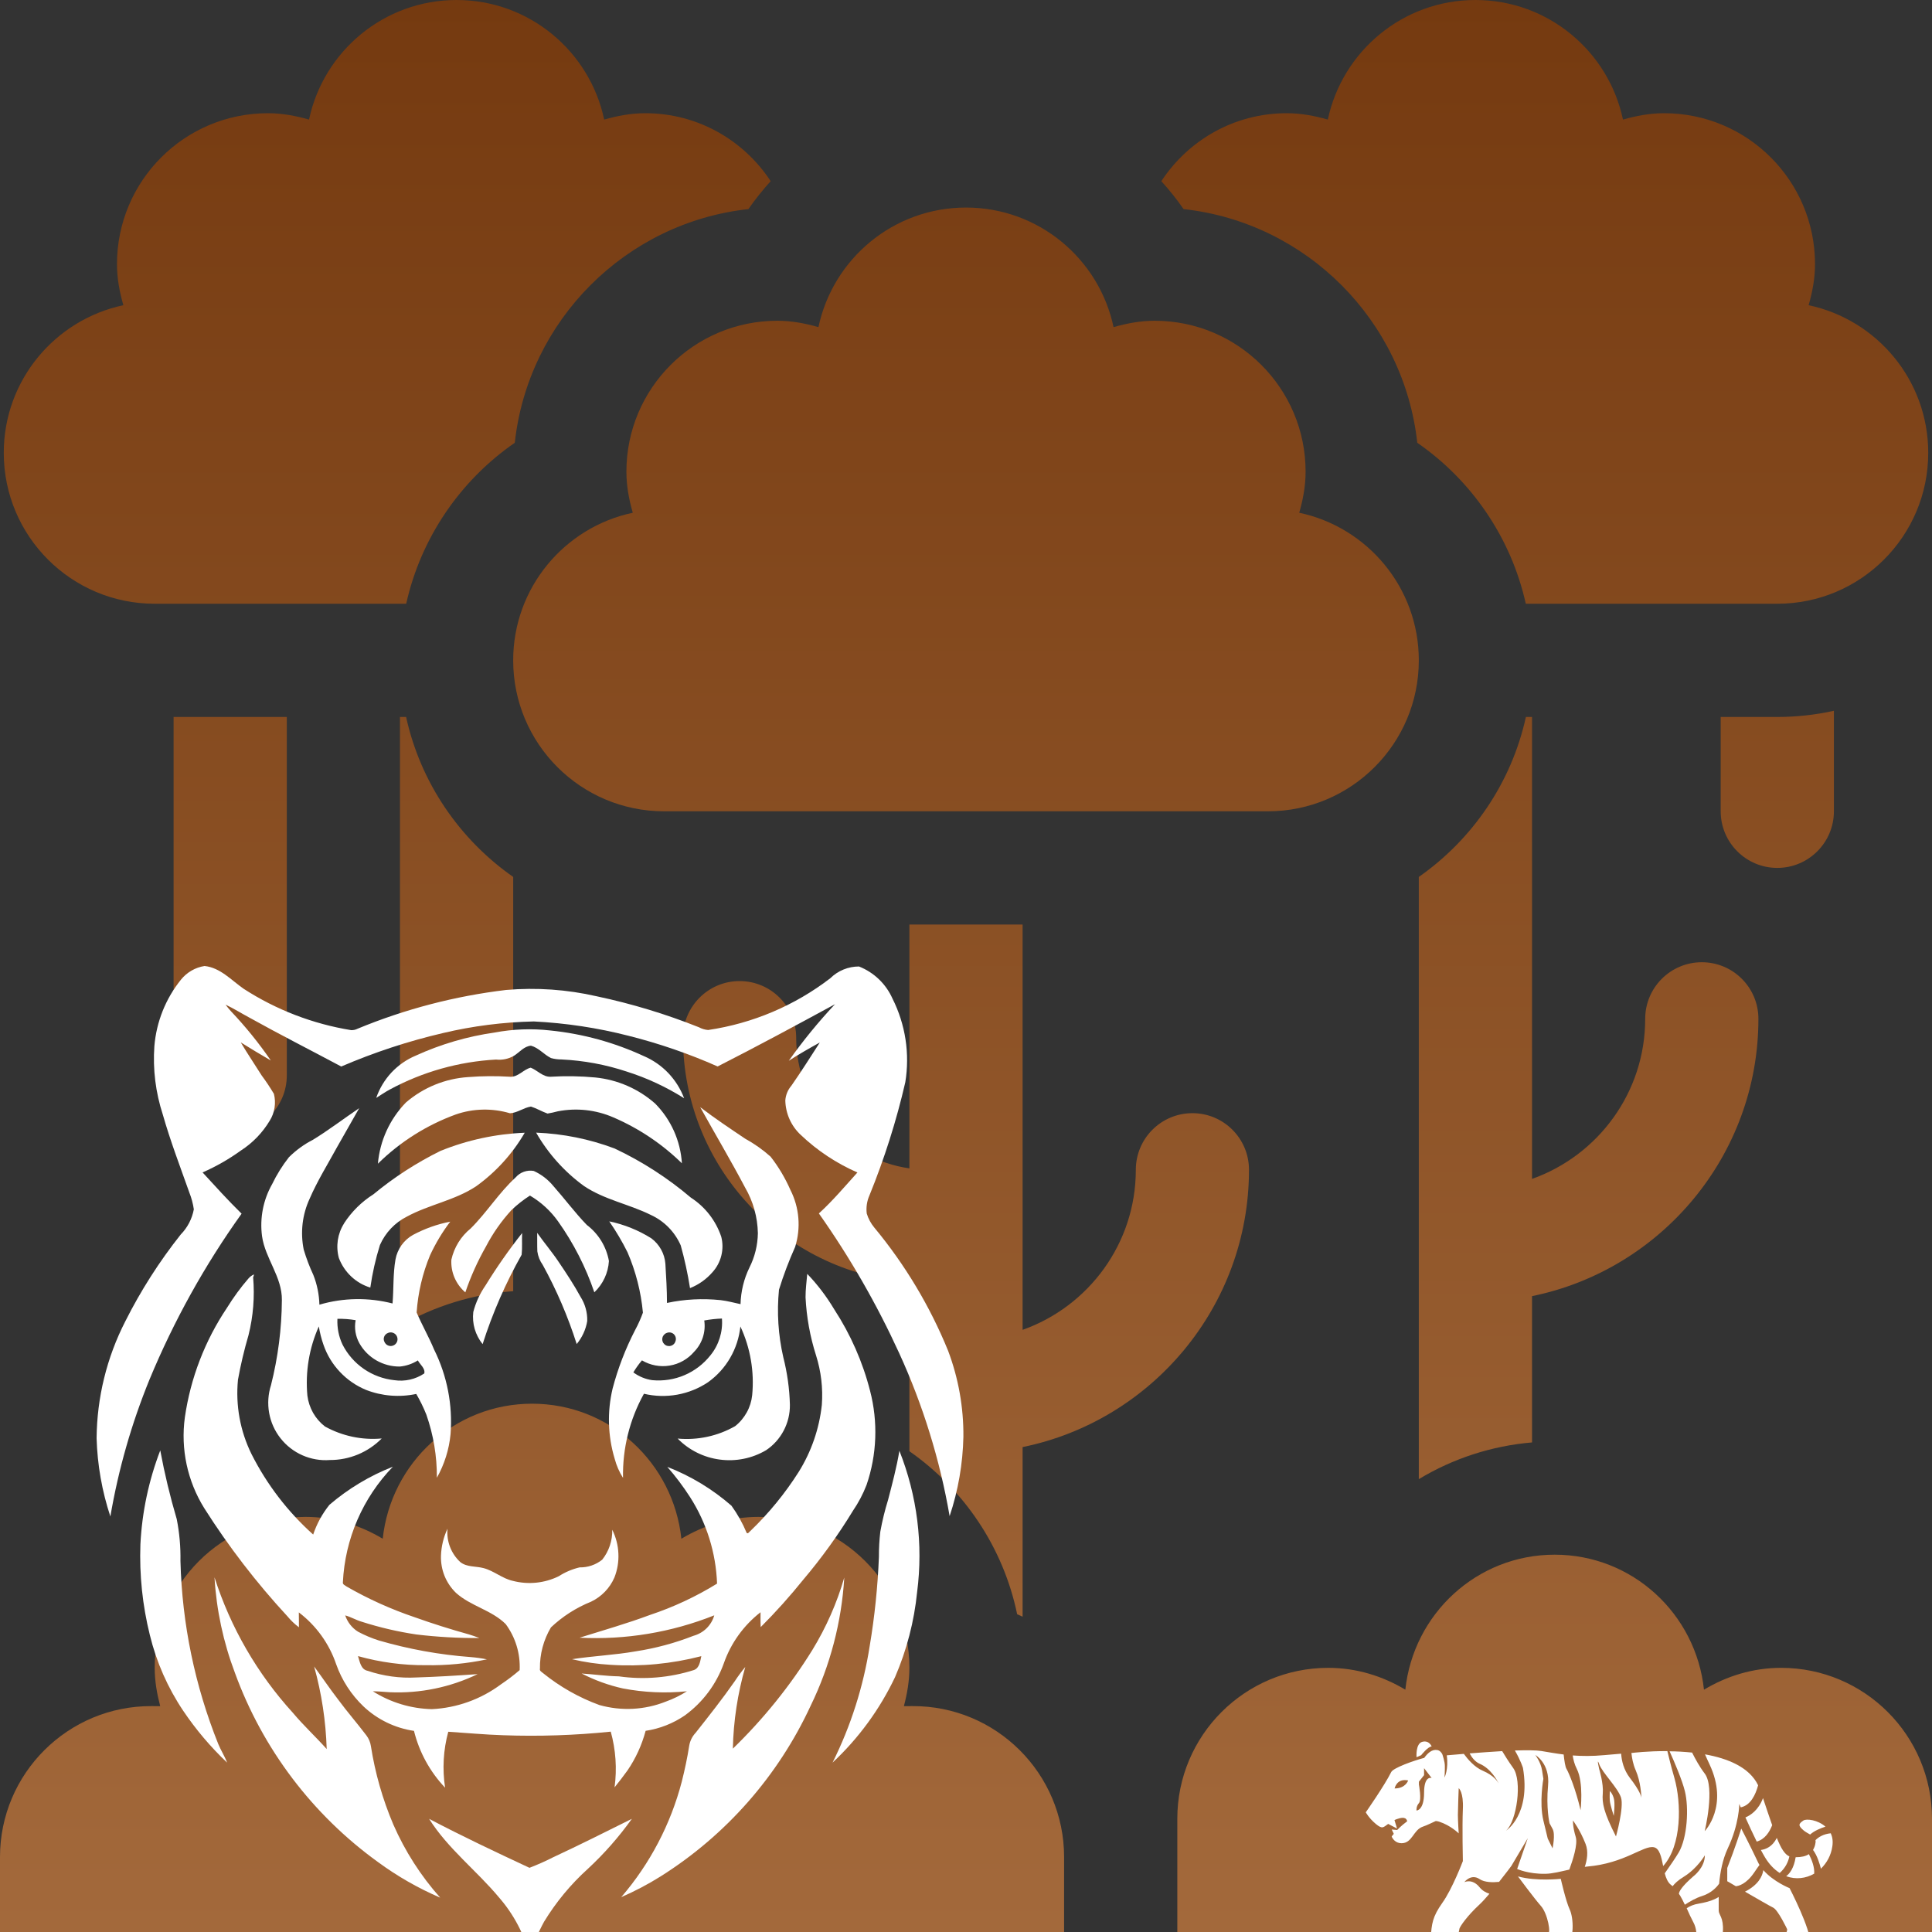 <svg width="40" height="40" viewBox="0 0 40 40" fill="none" xmlns="http://www.w3.org/2000/svg">
<rect x="0" y="0" width="40" height="40" fill="#333333" stroke="none"/>
<g clip-path="url(#clip0_62_38)">
<path d="M29.343 9.167C30.473 9.948 31.288 11.14 31.59 12.5H36.797C38.523 12.5 39.922 11.101 39.922 9.375C39.922 7.872 38.86 6.619 37.446 6.319C37.523 6.047 37.578 5.766 37.578 5.469C37.578 3.743 36.179 2.344 34.453 2.344C34.156 2.344 33.875 2.398 33.602 2.476C33.303 1.062 32.05 0 30.547 0C29.044 0 27.791 1.062 27.491 2.476C27.219 2.398 26.938 2.344 26.641 2.344C25.551 2.344 24.6 2.905 24.044 3.751C24.21 3.933 24.364 4.127 24.505 4.329C27.043 4.607 29.065 6.629 29.343 9.167ZM3.203 12.5H8.41C8.712 11.141 9.527 9.948 10.658 9.167C10.935 6.629 12.957 4.607 15.495 4.329C15.636 4.127 15.79 3.933 15.956 3.751C15.4 2.905 14.449 2.344 13.359 2.344C13.062 2.344 12.781 2.398 12.509 2.476C12.21 1.062 10.956 0 9.453 0C7.95 0 6.697 1.062 6.398 2.476C6.125 2.398 5.844 2.344 5.547 2.344C3.821 2.344 2.422 3.743 2.422 5.469C2.422 5.766 2.476 6.047 2.554 6.319C1.14 6.619 0.078 7.872 0.078 9.375C0.078 11.101 1.477 12.5 3.203 12.5ZM12.969 9.766C12.969 10.063 13.023 10.344 13.101 10.616C11.687 10.915 10.625 12.169 10.625 13.672C10.625 15.398 12.024 16.797 13.75 16.797H26.25C27.976 16.797 29.375 15.398 29.375 13.672C29.375 12.169 28.313 10.915 26.899 10.616C26.977 10.344 27.031 10.063 27.031 9.766C27.031 8.04 25.632 6.641 23.906 6.641C23.609 6.641 23.328 6.695 23.055 6.773C22.756 5.359 21.503 4.297 20 4.297C18.497 4.297 17.244 5.359 16.945 6.773C16.672 6.695 16.391 6.641 16.094 6.641C14.368 6.641 12.969 8.04 12.969 9.766ZM24.688 23.047C24.04 23.047 23.516 23.572 23.516 24.219C23.516 25.747 22.536 27.049 21.172 27.533V19.141H18.828V24.19C17.505 24 16.484 22.86 16.484 21.484C16.484 20.837 15.96 20.312 15.312 20.312C14.665 20.312 14.141 20.837 14.141 21.484C14.141 24.153 16.21 26.346 18.828 26.546V30.046C19.953 30.832 20.771 32.031 21.059 33.421C21.097 33.437 21.134 33.455 21.172 33.472V29.96C23.843 29.416 25.859 27.048 25.859 24.219C25.859 23.572 25.335 23.047 24.688 23.047ZM36.875 34.531C36.289 34.531 35.748 34.702 35.279 34.983C35.112 33.414 33.8 32.188 32.188 32.188C30.575 32.188 29.263 33.414 29.096 34.983C28.627 34.702 28.086 34.531 27.5 34.531C25.774 34.531 24.375 35.93 24.375 37.656V40H40V37.656C40 35.93 38.601 34.531 36.875 34.531ZM37.969 16.797V14.716C37.584 14.801 37.191 14.844 36.797 14.844H35.625V16.797C35.625 17.444 36.15 17.969 36.797 17.969C37.444 17.969 37.969 17.444 37.969 16.797ZM31.592 14.844C31.293 16.207 30.483 17.381 29.375 18.156V30.624C30.087 30.194 30.89 29.934 31.719 29.864V26.835C34.39 26.291 36.406 23.923 36.406 21.094C36.406 20.447 35.882 19.922 35.234 19.922C34.587 19.922 34.062 20.447 34.062 21.094C34.062 22.622 33.083 23.924 31.719 24.408V14.844H31.592ZM4.766 23.438C5.413 23.438 5.938 22.913 5.938 22.266V14.844H3.594V22.266C3.594 22.913 4.118 23.438 4.766 23.438ZM8.408 14.844H8.281V27.453C8.997 27.037 9.799 26.791 10.625 26.733V18.156C9.517 17.381 8.707 16.207 8.408 14.844ZM18.892 35.323C18.784 35.323 18.719 35.324 18.714 35.324C18.781 35.069 18.828 34.807 18.828 34.531C18.828 32.805 17.429 31.406 15.703 31.406C15.117 31.406 14.576 31.577 14.107 31.858C13.941 30.289 12.629 29.062 11.016 29.062C9.403 29.062 8.091 30.289 7.924 31.858C7.455 31.577 6.914 31.406 6.328 31.406C4.602 31.406 3.203 32.805 3.203 34.531C3.203 34.807 3.25 35.069 3.317 35.324C3.312 35.324 3.247 35.323 3.139 35.323C1.408 35.316 0 36.717 0 38.448V40H22.031V38.448C22.031 36.717 20.623 35.316 18.892 35.323Z" fill="url(#paint0_linear_62_38)"/>
<path d="M19.629 27.965C19.253 27.042 18.737 26.182 18.101 25.415C18.03 25.329 17.977 25.231 17.945 25.125C17.929 24.996 17.949 24.865 18.002 24.747C18.311 23.988 18.559 23.206 18.743 22.408C18.84 21.817 18.747 21.211 18.478 20.675C18.343 20.371 18.094 20.132 17.784 20.01C17.562 20.01 17.349 20.097 17.191 20.253C16.453 20.82 15.583 21.189 14.662 21.325C14.596 21.32 14.531 21.301 14.472 21.269C13.786 20.995 13.077 20.78 12.354 20.627C11.739 20.486 11.106 20.442 10.478 20.496C9.421 20.622 8.386 20.892 7.402 21.299C7.361 21.32 7.316 21.33 7.27 21.328C6.477 21.199 5.72 20.908 5.045 20.472C4.79 20.295 4.562 20.034 4.235 20C4.044 20.03 3.87 20.13 3.748 20.281C3.43 20.675 3.238 21.155 3.196 21.66C3.162 22.139 3.222 22.62 3.371 23.077C3.527 23.625 3.731 24.157 3.921 24.693C3.965 24.804 3.996 24.92 4.013 25.038C3.976 25.235 3.882 25.416 3.742 25.559C3.299 26.117 2.914 26.72 2.594 27.357C2.21 28.107 2.007 28.936 2 29.778C2.016 30.329 2.112 30.874 2.285 31.397C2.451 30.424 2.723 29.473 3.096 28.56C3.599 27.347 4.238 26.195 5.002 25.128C4.722 24.853 4.459 24.563 4.194 24.274C4.474 24.151 4.74 23.999 4.988 23.82C5.231 23.663 5.434 23.453 5.583 23.205C5.635 23.123 5.669 23.031 5.684 22.935C5.699 22.839 5.695 22.741 5.671 22.647C5.593 22.516 5.509 22.389 5.418 22.267C5.275 22.038 5.122 21.814 4.985 21.582C5.19 21.71 5.397 21.834 5.607 21.956C5.359 21.595 5.082 21.253 4.781 20.936C4.741 20.893 4.705 20.847 4.67 20.8C4.838 20.879 4.994 20.978 5.157 21.065C5.787 21.416 6.43 21.742 7.065 22.081C7.747 21.788 8.454 21.555 9.177 21.387C9.792 21.241 10.42 21.162 11.052 21.148C11.714 21.181 12.372 21.28 13.014 21.445C13.646 21.604 14.263 21.816 14.858 22.08C15.675 21.664 16.483 21.228 17.288 20.791C16.942 21.159 16.623 21.55 16.331 21.962C16.54 21.827 16.755 21.704 16.973 21.584C16.78 21.883 16.589 22.185 16.385 22.478C16.311 22.563 16.267 22.671 16.259 22.784C16.262 22.918 16.292 23.051 16.347 23.174C16.402 23.296 16.481 23.407 16.58 23.498C16.922 23.823 17.319 24.086 17.752 24.275C17.492 24.563 17.241 24.861 16.954 25.123C17.597 26.033 18.153 27.002 18.617 28.016C19.109 29.091 19.46 30.225 19.661 31.39C19.838 30.86 19.934 30.306 19.946 29.747C19.951 29.139 19.844 28.535 19.629 27.965Z" fill="white"/>
<path d="M13.331 21.866C12.72 21.583 12.065 21.403 11.394 21.335C11.008 21.291 10.619 21.306 10.238 21.378C9.675 21.458 9.126 21.619 8.609 21.855C8.418 21.935 8.247 22.054 8.105 22.205C7.964 22.357 7.856 22.536 7.789 22.731C7.884 22.672 7.975 22.608 8.073 22.556C8.751 22.19 9.501 21.979 10.27 21.937C10.399 21.951 10.529 21.924 10.641 21.859C10.756 21.787 10.85 21.66 10.994 21.65C11.153 21.693 11.262 21.834 11.408 21.906C11.479 21.926 11.553 21.935 11.627 21.935C12.086 21.957 12.54 22.041 12.976 22.186C13.394 22.318 13.793 22.504 14.164 22.738C14.091 22.544 13.979 22.367 13.837 22.217C13.694 22.067 13.522 21.948 13.332 21.866L13.331 21.866Z" fill="white"/>
<path d="M11.547 23.009C11.935 22.933 12.336 22.977 12.698 23.134C13.226 23.361 13.707 23.683 14.118 24.085C14.089 23.619 13.892 23.179 13.564 22.848C13.218 22.542 12.785 22.354 12.325 22.308C12.017 22.279 11.706 22.274 11.397 22.293C11.237 22.297 11.127 22.16 10.988 22.105C10.838 22.14 10.729 22.302 10.562 22.293C10.272 22.275 9.981 22.277 9.691 22.3C9.216 22.331 8.763 22.516 8.403 22.827C8.07 23.17 7.865 23.617 7.824 24.093C8.282 23.642 8.832 23.294 9.436 23.074C9.798 22.948 10.191 22.94 10.559 23.049C10.711 23.041 10.842 22.933 10.993 22.91C11.112 22.948 11.219 23.014 11.336 23.055C11.407 23.043 11.478 23.028 11.547 23.009V23.009Z" fill="white"/>
<path d="M16.462 25.817C16.585 25.425 16.55 25.001 16.364 24.635C16.256 24.39 16.119 24.158 15.954 23.947C15.793 23.803 15.615 23.678 15.426 23.574C15.112 23.363 14.798 23.153 14.497 22.923C14.805 23.478 15.131 24.026 15.427 24.588C15.594 24.875 15.684 25.199 15.691 25.531C15.687 25.779 15.628 26.022 15.516 26.244C15.401 26.48 15.339 26.738 15.332 27.001C15.195 26.972 15.06 26.934 14.921 26.918C14.549 26.879 14.174 26.898 13.809 26.976C13.809 26.705 13.792 26.434 13.776 26.164C13.768 26.061 13.738 25.96 13.687 25.869C13.637 25.779 13.568 25.7 13.485 25.638C13.218 25.47 12.923 25.351 12.614 25.287C12.755 25.491 12.881 25.704 12.992 25.927C13.163 26.324 13.271 26.746 13.311 27.177C13.266 27.301 13.212 27.422 13.149 27.538C12.95 27.924 12.793 28.33 12.683 28.75C12.569 29.23 12.584 29.732 12.727 30.205C12.764 30.344 12.822 30.477 12.899 30.598C12.887 29.989 13.036 29.388 13.332 28.856C13.558 28.91 13.793 28.916 14.021 28.875C14.25 28.834 14.467 28.746 14.66 28.617C14.847 28.483 15.003 28.311 15.118 28.112C15.233 27.913 15.305 27.692 15.329 27.463C15.536 27.907 15.62 28.398 15.573 28.886C15.56 29.011 15.522 29.132 15.461 29.242C15.4 29.352 15.319 29.449 15.22 29.527C14.859 29.733 14.443 29.822 14.03 29.784C14.264 30.023 14.572 30.176 14.904 30.219C15.236 30.263 15.573 30.195 15.861 30.025C16.015 29.922 16.14 29.782 16.226 29.618C16.312 29.454 16.356 29.271 16.354 29.086C16.346 28.753 16.299 28.422 16.217 28.099C16.112 27.641 16.082 27.169 16.128 26.702C16.221 26.4 16.333 26.105 16.462 25.817ZM13.804 27.597C13.828 27.587 13.854 27.584 13.879 27.588C13.905 27.592 13.928 27.603 13.948 27.62C13.967 27.638 13.981 27.66 13.988 27.685C13.995 27.709 13.995 27.736 13.988 27.76C13.982 27.784 13.971 27.806 13.954 27.824C13.938 27.842 13.917 27.855 13.894 27.862C13.871 27.87 13.846 27.871 13.822 27.866C13.798 27.861 13.776 27.85 13.758 27.833C13.74 27.817 13.726 27.797 13.719 27.774C13.711 27.751 13.709 27.726 13.714 27.702C13.718 27.678 13.729 27.656 13.745 27.637C13.761 27.619 13.781 27.605 13.804 27.597ZM14.709 28.06C14.567 28.239 14.383 28.381 14.172 28.471C13.962 28.561 13.732 28.596 13.505 28.575C13.363 28.555 13.228 28.499 13.113 28.414C13.165 28.326 13.225 28.242 13.291 28.165C13.463 28.267 13.666 28.306 13.864 28.273C14.061 28.241 14.241 28.139 14.371 27.987C14.454 27.902 14.515 27.8 14.552 27.687C14.588 27.575 14.598 27.456 14.581 27.339C14.702 27.317 14.825 27.303 14.947 27.299C14.968 27.573 14.883 27.846 14.709 28.06ZM5.981 23.96C5.846 24.132 5.73 24.318 5.635 24.515C5.449 24.842 5.376 25.22 5.425 25.593C5.49 26.056 5.843 26.438 5.836 26.917C5.832 27.51 5.756 28.102 5.611 28.677C5.551 28.863 5.538 29.06 5.572 29.252C5.606 29.444 5.687 29.625 5.808 29.778C5.928 29.931 6.084 30.052 6.263 30.131C6.441 30.209 6.636 30.243 6.831 30.228C7.03 30.229 7.228 30.189 7.412 30.113C7.596 30.036 7.763 29.924 7.903 29.782C7.495 29.819 7.086 29.732 6.728 29.534C6.628 29.457 6.545 29.361 6.482 29.251C6.42 29.141 6.38 29.02 6.364 28.895C6.319 28.404 6.4 27.911 6.601 27.462C6.622 27.592 6.654 27.72 6.698 27.844C6.77 28.053 6.886 28.244 7.038 28.404C7.189 28.565 7.373 28.691 7.577 28.776C7.908 28.905 8.27 28.934 8.618 28.86C8.698 28.997 8.768 29.14 8.827 29.288C8.974 29.708 9.048 30.15 9.045 30.595C9.201 30.317 9.298 30.01 9.328 29.693C9.375 29.089 9.257 28.483 8.987 27.94C8.879 27.679 8.736 27.433 8.626 27.173C8.654 26.765 8.748 26.364 8.905 25.986C9.019 25.741 9.158 25.508 9.322 25.293C9.053 25.345 8.793 25.438 8.551 25.567C8.457 25.619 8.375 25.693 8.312 25.781C8.25 25.869 8.207 25.97 8.188 26.076C8.135 26.377 8.153 26.684 8.127 26.987C7.63 26.859 7.106 26.867 6.613 27.012C6.607 26.801 6.565 26.593 6.488 26.398C6.408 26.227 6.342 26.052 6.288 25.871C6.216 25.517 6.258 25.148 6.41 24.82C6.571 24.447 6.787 24.101 6.982 23.744C7.136 23.479 7.283 23.209 7.437 22.943C7.118 23.159 6.812 23.393 6.484 23.595C6.298 23.69 6.128 23.813 5.981 23.96ZM8.028 27.6C8.054 27.587 8.082 27.583 8.11 27.587C8.138 27.592 8.164 27.604 8.185 27.623C8.205 27.642 8.22 27.667 8.226 27.694C8.233 27.722 8.231 27.751 8.221 27.777C8.211 27.803 8.193 27.826 8.17 27.842C8.147 27.858 8.12 27.867 8.091 27.868C8.063 27.868 8.036 27.86 8.012 27.845C7.989 27.829 7.97 27.807 7.959 27.781C7.951 27.765 7.946 27.747 7.945 27.729C7.944 27.71 7.947 27.692 7.954 27.675C7.96 27.658 7.97 27.642 7.983 27.63C7.996 27.616 8.011 27.606 8.028 27.6ZM7.363 27.333C7.332 27.497 7.36 27.666 7.441 27.811C7.524 27.959 7.646 28.081 7.793 28.166C7.94 28.25 8.107 28.294 8.276 28.293C8.409 28.281 8.538 28.237 8.651 28.166C8.697 28.252 8.81 28.333 8.784 28.436C8.601 28.558 8.38 28.608 8.162 28.575C7.937 28.551 7.721 28.471 7.534 28.343C7.347 28.214 7.195 28.041 7.092 27.839C7.013 27.673 6.977 27.489 6.986 27.305C7.113 27.302 7.239 27.311 7.363 27.333Z" fill="white"/>
<path d="M7.124 25.329C7.057 25.434 7.013 25.552 6.994 25.676C6.976 25.8 6.983 25.926 7.016 26.046C7.071 26.191 7.158 26.322 7.271 26.428C7.383 26.534 7.519 26.613 7.667 26.658C7.71 26.359 7.776 26.065 7.866 25.777C7.978 25.522 8.176 25.313 8.425 25.188C8.884 24.939 9.418 24.852 9.856 24.562C10.267 24.267 10.61 23.889 10.864 23.452C10.266 23.476 9.675 23.603 9.12 23.828C8.624 24.073 8.157 24.374 7.731 24.727C7.487 24.881 7.28 25.086 7.123 25.328L7.124 25.329ZM12.724 23.778C12.204 23.582 11.655 23.472 11.1 23.45C11.348 23.883 11.685 24.259 12.088 24.553C12.511 24.839 13.025 24.93 13.477 25.155C13.753 25.282 13.972 25.506 14.094 25.785C14.175 26.076 14.239 26.371 14.286 26.669C14.464 26.599 14.623 26.486 14.749 26.342C14.838 26.244 14.902 26.126 14.934 25.997C14.966 25.869 14.966 25.734 14.933 25.606C14.821 25.272 14.599 24.986 14.303 24.795C13.824 24.388 13.293 24.046 12.724 23.778ZM12.607 26.108C12.554 25.81 12.39 25.543 12.149 25.361C11.902 25.105 11.69 24.818 11.454 24.552C11.345 24.42 11.207 24.314 11.05 24.243C10.982 24.231 10.912 24.237 10.847 24.26C10.781 24.283 10.723 24.323 10.678 24.375C10.329 24.695 10.079 25.102 9.745 25.434C9.542 25.598 9.402 25.826 9.345 26.081C9.338 26.208 9.36 26.335 9.41 26.452C9.461 26.57 9.537 26.674 9.634 26.757C9.746 26.428 9.889 26.11 10.061 25.808C10.204 25.533 10.382 25.279 10.592 25.051C10.709 24.94 10.836 24.84 10.972 24.753C11.201 24.888 11.4 25.07 11.554 25.287C11.874 25.737 12.127 26.232 12.305 26.756C12.484 26.586 12.592 26.355 12.607 26.108Z" fill="white"/>
<path d="M10.051 26.615C9.936 26.781 9.85 26.967 9.799 27.163C9.785 27.281 9.795 27.401 9.828 27.515C9.862 27.629 9.917 27.736 9.992 27.829C10.197 27.186 10.468 26.566 10.8 25.978C10.816 25.829 10.803 25.678 10.81 25.529C10.536 25.876 10.283 26.238 10.051 26.615ZM11.125 25.909C11.139 26.009 11.177 26.105 11.236 26.187C11.524 26.709 11.759 27.259 11.94 27.827C12.053 27.69 12.129 27.526 12.158 27.351C12.163 27.173 12.114 26.997 12.018 26.847C11.884 26.602 11.73 26.368 11.573 26.136C11.433 25.925 11.268 25.732 11.122 25.525C11.124 25.653 11.12 25.781 11.125 25.909Z" fill="white"/>
<path d="M5.143 26.471C4.98 26.659 4.833 26.861 4.702 27.073C4.243 27.756 3.944 28.533 3.827 29.347C3.738 30 3.88 30.664 4.228 31.224C4.733 32.021 5.31 32.771 5.951 33.464C6.021 33.549 6.1 33.625 6.189 33.691C6.191 33.588 6.186 33.485 6.187 33.383C6.546 33.656 6.815 34.029 6.96 34.456C7.077 34.787 7.271 35.086 7.525 35.329C7.813 35.601 8.178 35.778 8.571 35.836C8.68 36.277 8.902 36.683 9.215 37.012C9.156 36.626 9.178 36.231 9.281 35.854C9.659 35.878 10.037 35.914 10.416 35.926C11.16 35.953 11.904 35.928 12.645 35.852C12.749 36.227 12.776 36.62 12.724 37.005C12.815 36.891 12.906 36.775 12.991 36.656C13.162 36.406 13.289 36.128 13.367 35.835C13.66 35.791 13.939 35.681 14.183 35.513C14.552 35.243 14.832 34.868 14.986 34.437C15.132 34.019 15.396 33.652 15.746 33.38C15.747 33.483 15.743 33.585 15.75 33.687C16.062 33.375 16.356 33.047 16.633 32.703C17.012 32.255 17.355 31.779 17.66 31.278C17.774 31.111 17.868 30.932 17.941 30.744C18.156 30.116 18.181 29.439 18.014 28.796C17.861 28.197 17.61 27.627 17.272 27.109C17.114 26.844 16.927 26.597 16.713 26.374C16.699 26.536 16.677 26.698 16.678 26.861C16.698 27.269 16.771 27.672 16.895 28.061C17 28.393 17.041 28.741 17.015 29.088C16.962 29.579 16.799 30.051 16.539 30.47C16.256 30.917 15.919 31.329 15.537 31.696C15.515 31.711 15.485 31.767 15.458 31.735C15.375 31.536 15.27 31.348 15.144 31.174C14.751 30.831 14.302 30.559 13.816 30.37C13.987 30.566 14.144 30.774 14.285 30.993C14.63 31.53 14.823 32.15 14.846 32.787C14.41 33.056 13.945 33.273 13.459 33.435C12.979 33.614 12.487 33.754 11.999 33.907C12.951 33.955 13.902 33.797 14.788 33.444C14.759 33.546 14.704 33.638 14.628 33.713C14.552 33.787 14.458 33.84 14.356 33.868C13.971 34.019 13.571 34.126 13.162 34.189C12.726 34.266 12.281 34.284 11.843 34.352C12.104 34.414 12.37 34.453 12.637 34.468C13.27 34.509 13.906 34.448 14.52 34.289C14.496 34.394 14.483 34.533 14.368 34.576C13.866 34.736 13.334 34.781 12.812 34.707C12.554 34.702 12.299 34.665 12.042 34.648C12.312 34.787 12.598 34.891 12.894 34.957C13.332 35.041 13.779 35.061 14.222 35.016C14.085 35.103 13.938 35.175 13.785 35.23C13.347 35.404 12.864 35.429 12.41 35.301C11.988 35.147 11.594 34.924 11.244 34.641C11.216 34.616 11.166 34.594 11.179 34.547C11.174 34.247 11.253 33.951 11.407 33.693C11.648 33.465 11.93 33.285 12.238 33.161C12.453 33.058 12.625 32.881 12.72 32.662C12.783 32.503 12.811 32.333 12.803 32.163C12.796 31.992 12.752 31.825 12.676 31.672C12.681 31.897 12.608 32.116 12.468 32.292C12.335 32.398 12.17 32.454 12 32.451C11.847 32.487 11.701 32.549 11.569 32.634C11.273 32.779 10.936 32.813 10.617 32.73C10.399 32.682 10.227 32.522 10.011 32.466C9.852 32.423 9.668 32.45 9.531 32.342C9.436 32.255 9.363 32.147 9.317 32.027C9.271 31.907 9.253 31.778 9.265 31.65C9.183 31.825 9.137 32.014 9.13 32.207C9.125 32.35 9.15 32.493 9.203 32.626C9.257 32.759 9.338 32.879 9.441 32.979C9.745 33.253 10.178 33.334 10.47 33.625C10.673 33.9 10.775 34.236 10.759 34.578C10.636 34.684 10.506 34.782 10.371 34.873C9.956 35.182 9.458 35.361 8.942 35.386C8.508 35.376 8.086 35.248 7.719 35.016C7.836 35.017 7.954 35.029 8.071 35.036C8.699 35.063 9.323 34.934 9.889 34.661C9.467 34.691 9.045 34.717 8.622 34.73C8.28 34.749 7.938 34.702 7.614 34.593C7.469 34.565 7.45 34.404 7.412 34.288C7.872 34.416 8.346 34.48 8.823 34.476C9.246 34.483 9.668 34.443 10.081 34.355C9.97 34.333 9.858 34.317 9.745 34.308C9.102 34.26 8.466 34.145 7.846 33.965C7.697 33.918 7.552 33.857 7.413 33.783C7.288 33.705 7.194 33.585 7.147 33.445C7.266 33.477 7.373 33.543 7.492 33.577C7.86 33.695 8.238 33.783 8.621 33.84C9.054 33.892 9.49 33.916 9.926 33.914C9.855 33.887 9.784 33.861 9.71 33.839C9.332 33.734 8.958 33.616 8.588 33.484C8.097 33.318 7.623 33.105 7.174 32.846C7.145 32.822 7.091 32.806 7.099 32.76C7.142 31.863 7.51 31.012 8.134 30.367C7.655 30.554 7.211 30.821 6.821 31.155C6.673 31.339 6.559 31.548 6.484 31.771C5.958 31.3 5.525 30.735 5.207 30.105C4.972 29.628 4.875 29.095 4.927 28.566C4.983 28.255 5.056 27.947 5.145 27.644C5.243 27.252 5.275 26.847 5.241 26.445C5.25 26.427 5.255 26.406 5.258 26.385C5.214 26.405 5.174 26.434 5.143 26.471ZM3.736 32.32C3.741 32.029 3.716 31.737 3.659 31.451C3.521 30.983 3.407 30.509 3.318 30.029C3.079 30.652 2.94 31.308 2.907 31.974C2.884 32.607 2.95 33.239 3.103 33.854C3.239 34.412 3.472 34.941 3.792 35.418C4.055 35.809 4.36 36.169 4.702 36.493C4.652 36.36 4.573 36.24 4.519 36.108C4.035 34.902 3.769 33.62 3.736 32.32ZM18.387 31.052C18.32 31.268 18.266 31.488 18.226 31.711C18.206 31.884 18.196 32.058 18.197 32.233C18.172 32.852 18.109 33.469 18.006 34.08C17.875 34.919 17.616 35.733 17.237 36.493C17.776 35.99 18.215 35.389 18.531 34.723C18.773 34.163 18.927 33.569 18.988 32.962C19.116 31.971 18.989 30.965 18.621 30.037C18.564 30.38 18.474 30.716 18.387 31.052ZM7.679 36.151C7.667 36.071 7.635 35.995 7.586 35.93C7.395 35.678 7.187 35.44 7 35.186C6.828 34.963 6.671 34.729 6.504 34.503C6.659 35.06 6.746 35.634 6.764 36.212C6.536 35.957 6.283 35.724 6.063 35.461C5.327 34.653 4.774 33.697 4.441 32.657C4.481 33.334 4.624 34.001 4.864 34.635C5.437 36.208 6.469 37.572 7.826 38.552C8.226 38.846 8.658 39.093 9.114 39.289C8.712 38.838 8.385 38.327 8.143 37.774C7.922 37.254 7.766 36.709 7.679 36.151ZM16.819 34.161C16.357 34.907 15.803 35.593 15.173 36.204C15.185 35.632 15.272 35.063 15.43 34.513C15.352 34.607 15.28 34.705 15.213 34.807C14.957 35.174 14.679 35.525 14.402 35.876C14.333 35.949 14.287 36.041 14.27 36.14C14.231 36.39 14.178 36.639 14.116 36.885C13.886 37.768 13.457 38.587 12.862 39.278C13.145 39.155 13.419 39.011 13.68 38.847C15.034 37.994 16.112 36.767 16.784 35.315C17.188 34.485 17.424 33.583 17.48 32.661C17.328 33.188 17.105 33.693 16.819 34.161ZM11.456 38.451C11.296 38.533 11.13 38.606 10.962 38.671C10.264 38.345 9.566 38.016 8.884 37.657C9.274 38.276 9.866 38.726 10.331 39.284C10.637 39.635 10.857 40.053 10.972 40.504C11.041 40.254 11.14 40.013 11.265 39.786C11.512 39.381 11.816 39.013 12.168 38.695C12.507 38.381 12.813 38.033 13.082 37.657C12.542 37.925 12.003 38.197 11.456 38.451Z" fill="white"/>
<path d="M32.314 38.899C32.314 38.899 31.808 38.955 31.428 38.849C31.428 38.849 31.768 39.309 31.904 39.462C32.041 39.615 32.124 40.045 32.041 40.045L31.954 40.042C31.954 40.042 31.851 40.075 31.834 40.212C31.818 40.349 32.258 40.432 32.428 40.299C32.601 40.162 32.581 39.702 32.498 39.532C32.418 39.359 32.314 38.899 32.314 38.899ZM29.424 36.339C29.424 36.339 29.564 36.159 29.641 36.159C29.641 36.159 29.591 36.025 29.448 36.062C29.304 36.099 29.328 36.382 29.328 36.382L29.424 36.339ZM33.331 37.082C33.331 37.082 33.321 37.205 33.331 37.292C33.341 37.379 33.411 37.595 33.411 37.595C33.411 37.595 33.444 37.335 33.411 37.229C33.378 37.119 33.331 37.082 33.331 37.082ZM36.321 38.765C36.368 38.695 36.401 38.649 36.428 38.612C36.414 38.589 36.401 38.565 36.391 38.542C36.221 38.182 36.051 37.859 36.051 37.859C36.051 37.859 35.928 38.249 35.761 38.675V38.949C35.761 38.949 35.834 38.989 35.938 39.052C35.991 39.049 36.154 39.012 36.321 38.765ZM36.508 38.719C36.488 38.845 36.408 39.022 36.128 39.165C36.371 39.305 36.654 39.469 36.711 39.495C36.814 39.545 37.001 39.942 37.001 39.942C37.001 39.942 37.018 40.059 36.814 40.162C36.721 40.209 36.764 40.435 36.831 40.435C36.898 40.435 37.461 40.522 37.478 40.232C37.494 39.942 37.051 39.092 37.051 39.092C37.051 39.092 36.721 38.962 36.508 38.719Z" fill="white"/>
<path d="M34.667 36.812C34.594 36.558 34.551 36.378 34.521 36.255C34.111 36.252 33.797 36.292 33.797 36.292H33.777C33.787 36.398 33.811 36.528 33.864 36.648C33.971 36.892 33.981 37.172 33.984 37.228C33.981 37.192 33.951 37.075 33.744 36.808C33.617 36.642 33.574 36.455 33.564 36.308C33.481 36.315 33.371 36.325 33.217 36.338C32.961 36.362 32.751 36.358 32.561 36.345C32.574 36.432 32.597 36.528 32.647 36.625C32.791 36.912 32.724 37.478 32.724 37.478C32.621 37.035 32.484 36.712 32.434 36.625C32.407 36.585 32.387 36.452 32.374 36.325C32.214 36.305 32.064 36.278 31.907 36.252C31.804 36.235 31.604 36.235 31.364 36.242C31.484 36.448 31.531 36.602 31.531 36.602C31.697 37.575 31.181 37.902 31.181 37.902C31.404 37.708 31.521 36.865 31.327 36.602C31.224 36.458 31.151 36.338 31.101 36.255C30.881 36.268 30.647 36.285 30.427 36.302C30.477 36.395 30.544 36.478 30.637 36.518C30.861 36.612 31.001 36.865 31.027 36.922C31.007 36.885 30.927 36.758 30.701 36.662C30.527 36.588 30.384 36.418 30.307 36.312C30.177 36.322 30.057 36.335 29.954 36.342C29.994 36.632 29.907 36.802 29.907 36.802C29.907 36.802 29.917 36.648 29.914 36.558C29.914 36.475 29.867 36.335 29.861 36.318C29.837 36.272 29.801 36.238 29.751 36.232C29.644 36.215 29.554 36.302 29.487 36.395C29.267 36.452 28.847 36.602 28.804 36.688C28.667 36.965 28.277 37.522 28.277 37.522C28.277 37.522 28.341 37.642 28.484 37.762C28.627 37.882 28.641 37.828 28.741 37.762L28.924 37.858L28.871 37.682C28.924 37.658 29.037 37.618 29.087 37.645H29.091C29.114 37.658 29.131 37.682 29.134 37.708C29.101 37.732 29.017 37.795 28.927 37.888L28.814 37.878L28.857 37.968C28.807 38.025 28.814 38.028 28.814 38.028C28.831 38.062 28.887 38.162 29.017 38.162C29.244 38.162 29.257 37.885 29.461 37.818C29.557 37.785 29.644 37.738 29.727 37.702C29.751 37.705 29.774 37.708 29.794 37.715C30.034 37.792 30.201 37.958 30.201 37.958C30.201 37.958 30.184 37.695 30.184 37.575C30.184 37.455 30.201 37.022 30.201 37.022C30.201 37.022 30.304 37.098 30.287 37.458C30.271 37.815 30.287 38.532 30.287 38.532C30.287 38.532 30.067 39.112 29.861 39.398C29.657 39.688 29.641 39.825 29.621 40.132C29.604 40.438 29.774 40.455 29.961 40.455C30.147 40.455 30.201 39.978 30.217 39.928C30.234 39.878 30.371 39.672 30.627 39.435C30.691 39.375 30.764 39.295 30.837 39.208C30.764 39.185 30.687 39.142 30.634 39.075C30.481 38.885 30.317 38.968 30.317 38.968C30.317 38.968 30.454 38.785 30.634 38.905C30.737 38.975 30.911 38.975 31.037 38.962C31.181 38.782 31.291 38.632 31.291 38.632L31.631 38.058L31.411 38.695C31.411 38.695 31.644 38.802 31.997 38.795C32.144 38.792 32.311 38.748 32.491 38.708C32.561 38.518 32.671 38.185 32.624 38.032C32.557 37.812 32.567 37.692 32.567 37.692C32.567 37.692 32.711 37.878 32.827 38.175C32.891 38.335 32.857 38.515 32.811 38.652C32.827 38.648 32.844 38.648 32.861 38.645C33.644 38.578 34.021 38.202 34.241 38.245C34.361 38.268 34.397 38.452 34.434 38.635C34.821 38.208 34.814 37.332 34.667 36.812ZM28.874 37.028C28.874 37.028 28.914 36.812 29.154 36.862C29.154 36.865 29.101 37.028 28.874 37.028ZM29.484 37.118C29.484 37.485 29.327 37.485 29.327 37.485C29.327 37.485 29.317 37.398 29.377 37.332C29.437 37.265 29.377 36.948 29.377 36.948V36.888L29.484 36.752V36.608L29.641 36.812C29.641 36.812 29.484 36.752 29.484 37.118ZM32.144 38.268L32.044 38.065L31.954 37.692C31.864 37.318 31.954 36.828 31.954 36.828L31.927 36.655C31.901 36.482 31.787 36.335 31.787 36.335C31.787 36.335 32.094 36.508 32.051 36.968C32.007 37.428 32.081 37.748 32.081 37.748L32.144 37.865C32.207 37.975 32.144 38.268 32.144 38.268ZM33.457 38.022C33.201 37.518 33.167 37.332 33.184 37.128C33.201 36.925 33.111 36.632 33.111 36.632C33.111 36.632 33.047 36.355 33.111 36.528C33.174 36.702 33.491 37.008 33.561 37.215C33.627 37.418 33.457 38.022 33.457 38.022ZM35.584 39.275C35.534 39.308 35.411 39.372 35.174 39.412C35.067 39.428 34.984 39.465 34.921 39.508C34.967 39.612 35.014 39.715 35.061 39.802C35.197 40.058 35.061 40.328 35.061 40.328C35.061 40.328 34.974 40.295 34.804 40.378C34.717 40.422 34.727 40.495 34.757 40.555C34.791 40.625 34.867 40.668 34.944 40.668H35.297C35.451 40.668 35.501 40.565 35.501 40.565C35.501 40.565 35.654 40.275 35.671 39.985C35.687 39.695 35.584 39.645 35.584 39.558C35.587 39.535 35.581 39.425 35.584 39.275ZM36.137 37.628C36.204 37.778 36.291 37.965 36.371 38.128C36.537 38.082 36.634 37.935 36.691 37.788C36.637 37.635 36.574 37.448 36.501 37.228C36.407 37.478 36.241 37.585 36.137 37.628ZM36.541 38.452C36.631 38.602 36.734 38.705 36.847 38.778C36.971 38.668 37.024 38.542 37.047 38.435C36.951 38.392 36.877 38.275 36.787 38.052C36.697 38.232 36.561 38.288 36.457 38.302C36.491 38.362 36.517 38.415 36.541 38.452ZM37.177 38.452C37.141 38.675 37.057 38.788 36.981 38.845C37.181 38.918 37.387 38.892 37.561 38.792C37.571 38.658 37.511 38.502 37.451 38.388C37.384 38.432 37.294 38.452 37.177 38.452Z" fill="white"/>
<path d="M35.297 38.412C35.297 38.672 35.057 38.849 35.057 38.849C34.82 39.056 34.764 39.159 34.76 39.209C34.77 39.225 34.78 39.239 34.79 39.255C34.824 39.312 34.853 39.372 34.883 39.435C34.98 39.372 35.11 39.295 35.24 39.255C35.447 39.189 35.557 39.052 35.593 38.999C35.614 38.766 35.663 38.502 35.77 38.272C36.01 37.766 36.01 37.349 36.01 37.349C36.01 37.349 36.02 37.376 36.04 37.419C36.243 37.379 36.347 37.159 36.4 36.962C36.22 36.589 35.773 36.406 35.3 36.322C35.327 36.382 35.357 36.452 35.394 36.529C35.8 37.392 35.294 37.912 35.294 37.912C35.294 37.912 35.514 37.009 35.294 36.719C35.184 36.575 35.097 36.412 35.033 36.285C34.873 36.269 34.714 36.259 34.567 36.259C34.67 36.486 34.827 36.855 34.883 37.082C34.97 37.429 34.934 38.049 34.757 38.352C34.687 38.469 34.577 38.629 34.467 38.785C34.493 38.886 34.53 38.972 34.593 39.022C34.607 39.032 34.617 39.042 34.63 39.052C34.67 38.999 34.74 38.929 34.867 38.852C35.144 38.679 35.297 38.412 35.297 38.412ZM37.904 37.956C37.75 37.972 37.65 38.035 37.587 38.099C37.593 38.126 37.59 38.156 37.58 38.196C37.57 38.236 37.553 38.272 37.537 38.302C37.623 38.412 37.68 38.605 37.7 38.689C37.82 38.572 37.91 38.416 37.937 38.225C37.953 38.115 37.937 38.029 37.904 37.956ZM37.34 37.895C37.383 37.932 37.434 37.956 37.477 37.982C37.56 37.906 37.69 37.852 37.794 37.819C37.637 37.679 37.4 37.649 37.337 37.692C37.24 37.759 37.22 37.792 37.34 37.895Z" fill="white"/>
</g>
<defs>
<linearGradient id="paint0_linear_62_38" x1="20" y1="0" x2="20" y2="40" gradientUnits="userSpaceOnUse">
<stop stop-color="#753A10"/>
<stop offset="1" stop-color="#A3693B"/>
</linearGradient>
<clipPath id="clip0_62_38">
<rect width="40" height="40" fill="white"/>
</clipPath>
</defs>
</svg>
